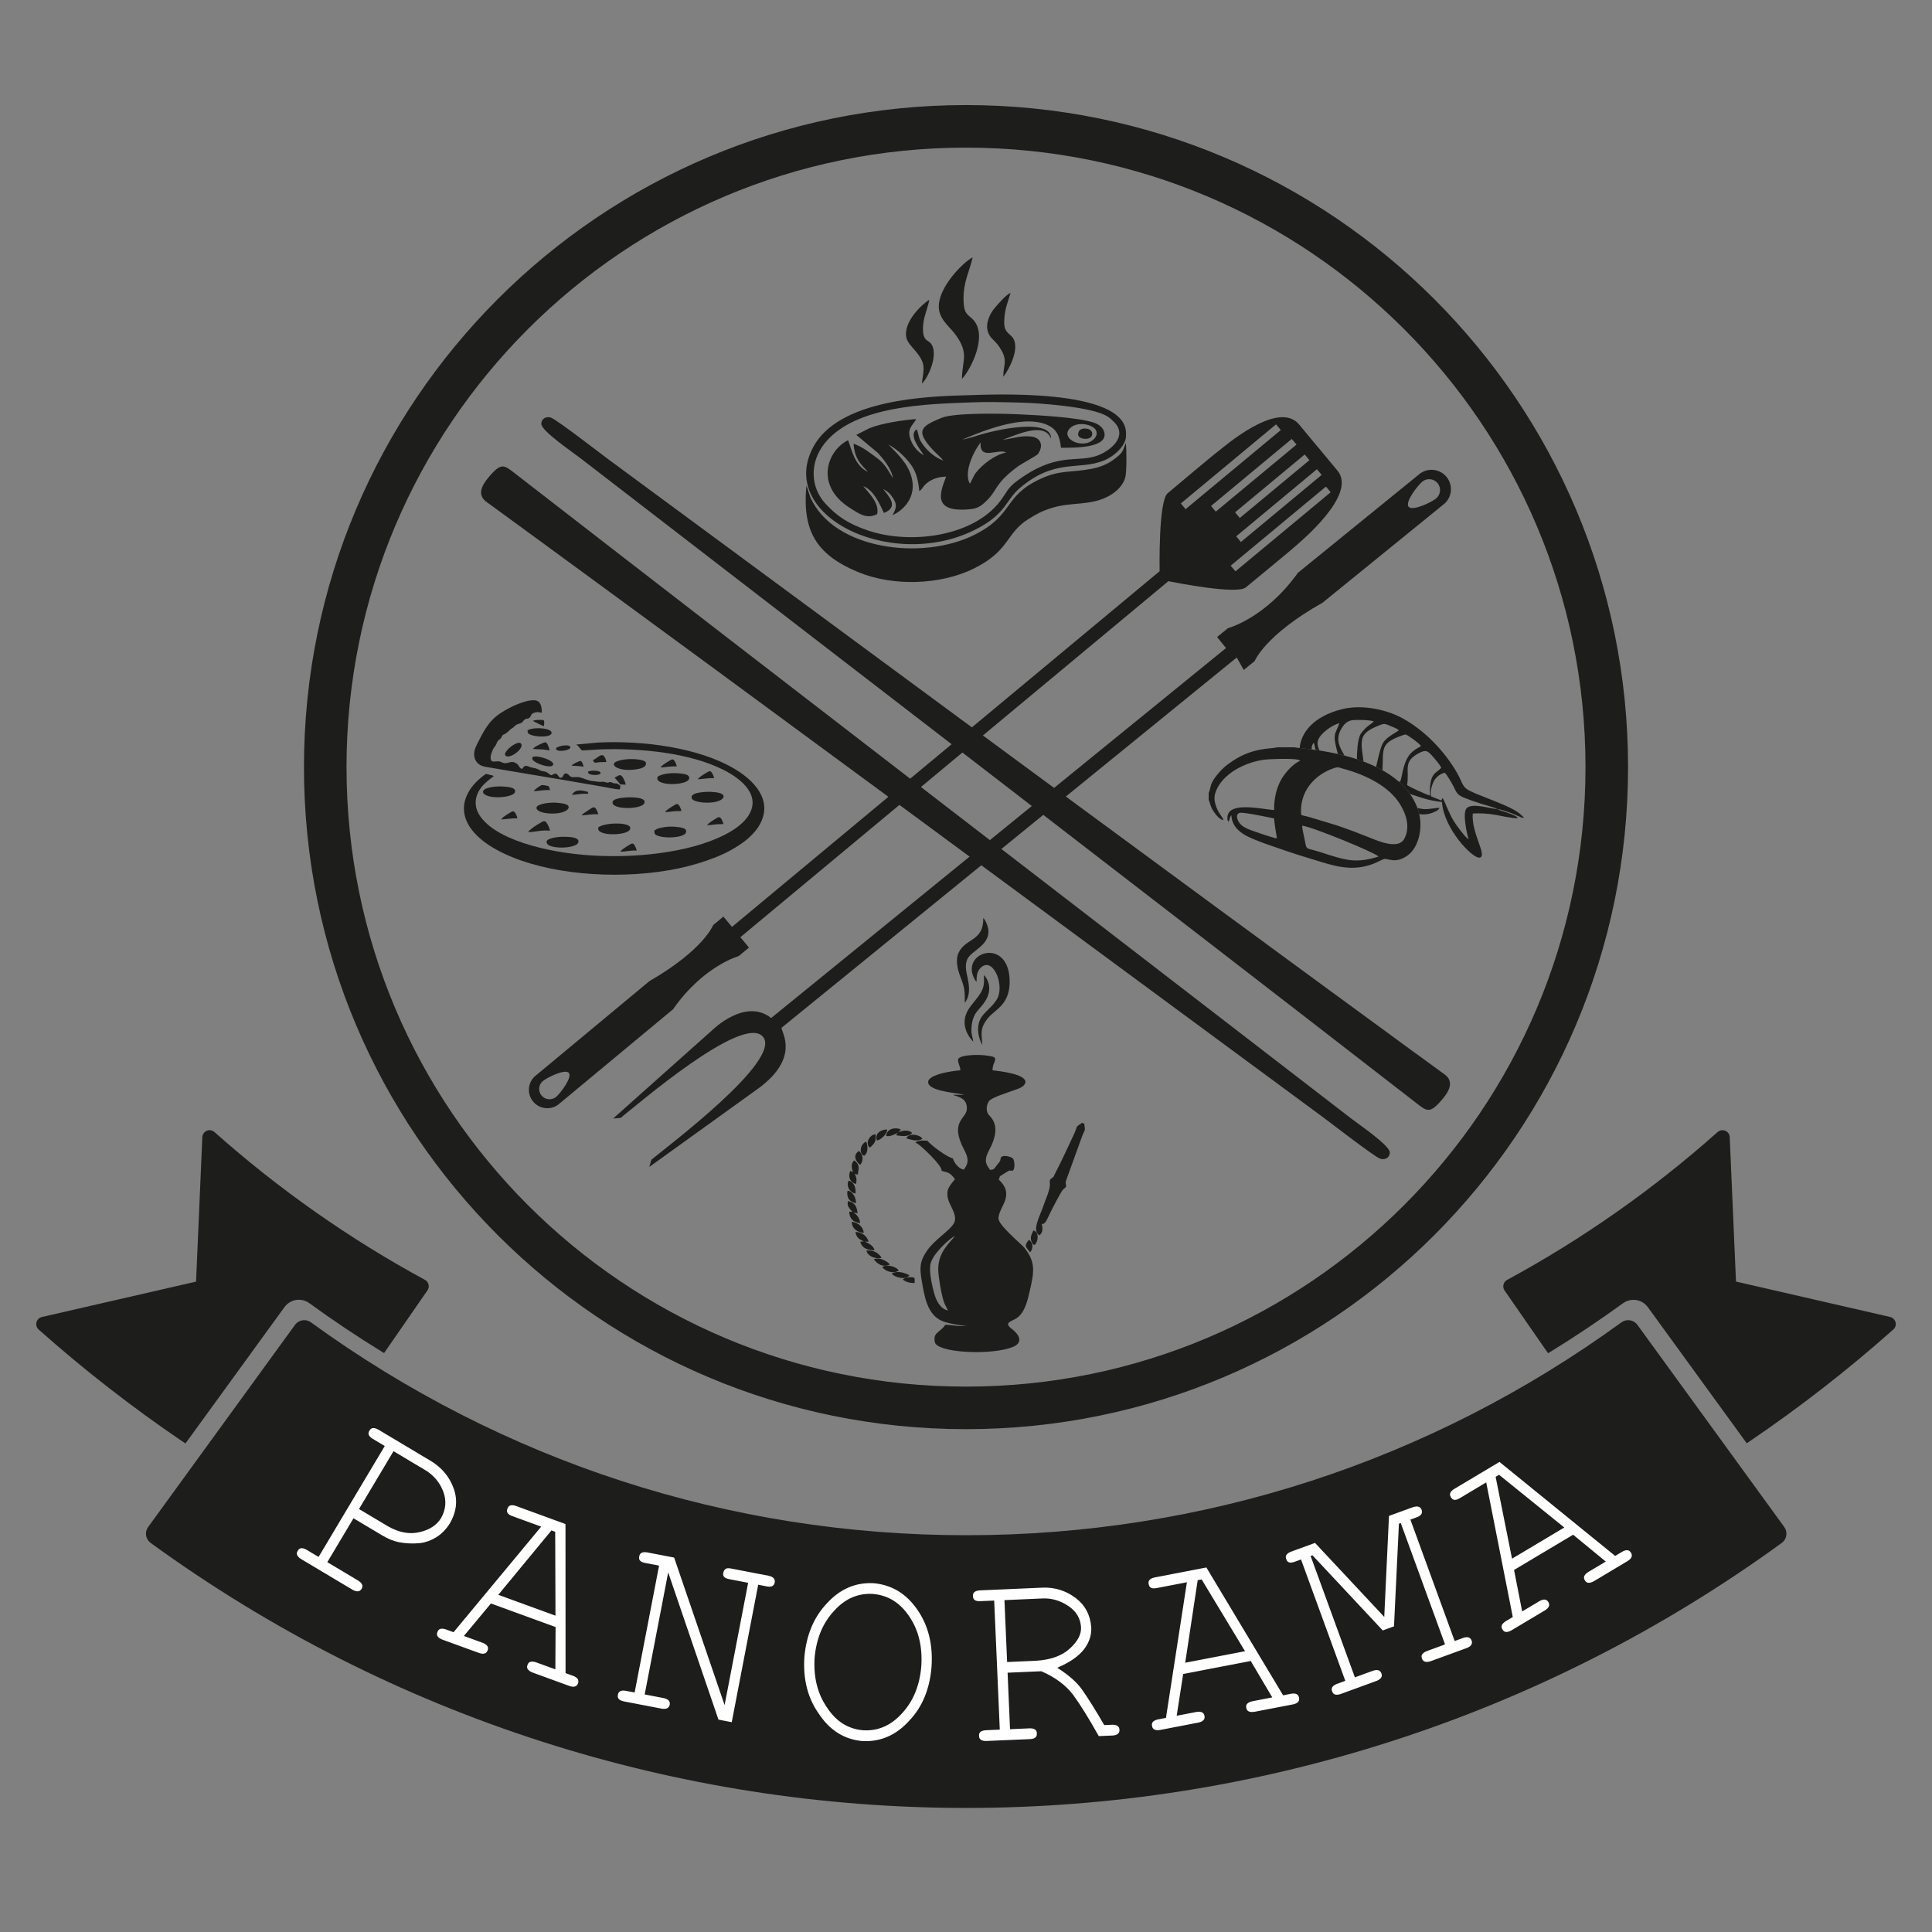 <svg width="154" height="154" viewBox="0 0 154 154" fill="none" xmlns="http://www.w3.org/2000/svg">
<rect x="0" y="0" width="154" height="154" fill="#808080" stroke="none"/>
<path d="M14.588 114.929C10.575 112.21 6.703 109.2 3.083 105.979C2.919 105.834 2.853 105.611 2.907 105.4C2.963 105.19 3.127 105.027 3.341 104.979L15.628 102.157L16.128 90.643C16.137 90.42 16.275 90.222 16.48 90.134C16.555 90.103 16.63 90.087 16.706 90.087C16.847 90.087 16.985 90.137 17.089 90.231C22.218 94.794 27.865 98.76 33.874 102.019C34.018 102.095 34.122 102.233 34.16 102.393C34.197 102.556 34.166 102.726 34.072 102.858L30.615 107.852L30.414 107.729C28.453 106.526 26.517 105.228 24.653 103.873C24.411 103.697 24.125 103.603 23.824 103.603C23.371 103.603 22.944 103.82 22.68 104.184L14.783 115.058L14.585 114.922L14.588 114.929ZM77.015 144.111C65.519 144.111 54.149 142.335 43.226 138.831C32.045 135.245 21.542 129.916 12.011 122.989C11.816 122.848 11.684 122.631 11.646 122.395C11.609 122.157 11.665 121.915 11.81 121.717L23.513 105.608C23.685 105.372 23.962 105.231 24.251 105.231C24.443 105.231 24.628 105.29 24.785 105.404C40.068 116.506 58.128 122.373 77.018 122.373C95.908 122.373 113.968 116.506 129.247 105.404C129.404 105.29 129.59 105.231 129.781 105.231C130.07 105.231 130.347 105.372 130.52 105.608L142.223 121.717C142.367 121.915 142.424 122.157 142.386 122.395C142.348 122.637 142.216 122.848 142.022 122.989C132.49 129.916 121.988 135.245 110.803 138.831C99.877 142.335 88.51 144.111 77.015 144.111ZM131.346 104.191C131.082 103.826 130.655 103.609 130.202 103.609C129.904 103.609 129.618 103.704 129.373 103.879C127.503 105.237 125.561 106.538 123.597 107.745L123.396 107.867L119.929 102.864C119.835 102.729 119.804 102.56 119.841 102.399C119.882 102.239 119.986 102.101 120.131 102.022C126.139 98.766 131.783 94.801 136.912 90.234C137.022 90.14 137.157 90.087 137.298 90.087C137.374 90.087 137.452 90.103 137.525 90.134C137.732 90.222 137.87 90.42 137.877 90.643L138.376 102.154L150.664 104.976C150.874 105.023 151.038 105.187 151.094 105.394C151.148 105.608 151.082 105.828 150.918 105.972C147.307 109.187 143.442 112.192 139.432 114.91L139.234 115.045L131.343 104.184L131.346 104.191Z" fill="#1D1D1B"/>
<path d="M120.524 124.243L119.217 117.719L119.491 117.556L124.691 121.757L120.524 124.243ZM127.997 124.473L126.615 125.296C126.269 125.513 126.178 125.736 126.329 125.965C126.458 126.207 126.7 126.232 127.055 126.034L129.754 124.422C130.065 124.221 130.147 124.004 130.006 123.769C129.864 123.533 129.635 123.502 129.314 123.684L128.745 124.023L119.525 116.531L115.905 118.69C115.584 118.898 115.499 119.115 115.653 119.344C115.789 119.599 116.021 119.624 116.345 119.429L118.466 118.162L120.584 128.894L120.025 129.227C119.698 129.435 119.61 129.655 119.761 129.881C119.89 130.123 120.125 130.151 120.465 129.963L123.158 128.357C123.475 128.153 123.56 127.933 123.419 127.7C123.277 127.464 123.045 127.436 122.718 127.621L121.332 128.448L120.685 125.142L125.395 122.333L127.997 124.473ZM111.508 121.456L111.656 121.402L115.185 131.078L113.74 131.606C113.369 131.751 113.24 131.952 113.347 132.206C113.441 132.464 113.67 132.533 114.032 132.417L116.926 131.361C117.269 131.223 117.394 131.022 117.3 130.767C117.206 130.509 116.983 130.437 116.631 130.557L115.952 130.805L112.423 121.129L112.913 120.95C113.281 120.815 113.416 120.617 113.315 120.346C113.221 120.089 112.989 120.02 112.621 120.139L110.716 120.834L110.339 128.885L104.821 122.986L102.901 123.687C102.546 123.832 102.42 124.03 102.527 124.281C102.612 124.554 102.835 124.623 103.193 124.491L103.705 124.306L107.235 133.982L106.559 134.227C106.201 134.369 106.078 134.567 106.185 134.818C106.267 135.079 106.49 135.151 106.851 135.035L109.733 133.982C110.082 133.841 110.207 133.643 110.113 133.385C110.019 133.127 109.793 133.058 109.434 133.177L107.998 133.702L104.469 124.026L104.617 123.973L110.22 129.963L111.116 129.636L111.508 121.459V121.456ZM94.473 132.536L95.469 125.956L95.783 125.896L99.24 131.619L94.476 132.536H94.473ZM101.421 135.299L99.84 135.604C99.441 135.692 99.278 135.868 99.344 136.135C99.381 136.405 99.601 136.512 100.004 136.446L103.09 135.852C103.451 135.767 103.602 135.594 103.548 135.324C103.498 135.054 103.291 134.947 102.926 135.006L102.276 135.132L96.16 124.944L92.021 125.742C91.651 125.827 91.497 126.003 91.563 126.27C91.603 126.556 91.811 126.657 92.185 126.588L94.608 126.122L92.939 136.933L92.301 137.055C91.924 137.137 91.767 137.316 91.83 137.58C91.867 137.85 92.081 137.957 92.461 137.898L95.541 137.304C95.909 137.219 96.063 137.043 96.009 136.773C95.959 136.502 95.749 136.399 95.378 136.458L93.794 136.763L94.309 133.435L99.695 132.398L101.411 135.296L101.421 135.299ZM80.067 127.546L83.172 127.411C83.876 127.395 84.536 127.596 85.155 128.011C85.787 128.429 86.126 128.998 86.17 129.711C86.195 130.274 85.903 130.83 85.299 131.386C84.674 131.974 83.769 132.307 82.584 132.379L80.278 132.48L80.064 127.546H80.067ZM83.005 133.215C84.096 133.687 84.935 134.309 85.526 135.076C86.104 135.864 86.789 136.967 87.584 138.385L88.7 138.338C89.067 138.309 89.246 138.155 89.234 137.882C89.221 137.609 89.03 137.473 88.662 137.48L88.021 137.508C87.295 136.263 86.71 135.33 86.267 134.702C85.834 134.089 85.171 133.501 84.272 132.939C85.265 132.514 85.975 132.024 86.403 131.471C86.817 130.931 87.012 130.349 86.984 129.718C86.912 128.731 86.494 127.942 85.727 127.364C84.96 126.795 84.096 126.522 83.144 126.55L78.091 126.77C77.707 126.801 77.528 126.952 77.556 127.225C77.556 127.515 77.745 127.647 78.128 127.628L79.247 127.581L79.693 137.869L78.574 137.916C78.191 137.945 78.012 138.096 78.04 138.369C78.04 138.642 78.229 138.778 78.612 138.774L82.113 138.624C82.33 138.614 82.478 138.561 82.566 138.463C82.628 138.388 82.653 138.287 82.647 138.168C82.647 137.894 82.459 137.759 82.072 137.766L80.51 137.835L80.315 133.331L83.005 133.215ZM73.439 132.794C73.317 134.318 72.814 135.566 71.931 136.537C71.045 137.53 70.001 137.995 68.795 137.92C67.601 137.819 66.642 137.213 65.916 136.1C65.168 135.013 64.841 133.705 64.929 132.178C65.061 130.638 65.574 129.384 66.472 128.417C67.349 127.436 68.386 126.98 69.58 127.053C70.784 127.153 71.752 127.757 72.484 128.853C73.219 129.941 73.537 131.254 73.439 132.794ZM74.253 132.854C74.373 131.066 73.989 129.542 73.106 128.288C72.233 127.024 71.079 126.33 69.643 126.198C68.217 126.122 66.985 126.644 65.945 127.769C64.873 128.882 64.263 130.337 64.115 132.122C64.005 133.894 64.401 135.406 65.303 136.65C66.168 137.942 67.311 138.649 68.735 138.781C70.174 138.856 71.419 138.322 72.465 137.169C73.518 136.069 74.115 134.626 74.253 132.857V132.854ZM60.436 126.32L61.117 126.452C61.488 126.525 61.699 126.421 61.752 126.138C61.803 125.868 61.645 125.692 61.281 125.607L58.28 125.029C58.085 124.991 57.94 124.997 57.852 125.048C57.749 125.117 57.683 125.217 57.658 125.349C57.582 125.629 57.739 125.802 58.123 125.874L59.634 126.166L57.758 135.915L53.736 124.155L51.58 123.74C51.2 123.681 50.992 123.788 50.955 124.058C50.885 124.337 51.042 124.51 51.42 124.583L52.535 124.796L50.587 134.909L49.88 134.774C49.503 134.711 49.292 134.818 49.254 135.088C49.188 135.355 49.342 135.531 49.713 135.616L52.739 136.197C53.12 136.257 53.33 136.15 53.384 135.883C53.437 135.613 53.274 135.437 52.9 135.355L51.388 135.063L53.261 125.337L57.268 137.071L58.327 137.275L60.436 126.317V126.32ZM39.72 127.122L43.956 121.99L44.255 122.1L44.277 128.784L39.72 127.122ZM44.261 133.061L42.749 132.511C42.363 132.382 42.13 132.448 42.048 132.712C41.942 132.964 42.077 133.168 42.454 133.319L45.408 134.397C45.76 134.51 45.98 134.438 46.074 134.18C46.168 133.922 46.046 133.724 45.703 133.589L45.081 133.363L45.075 121.481L41.115 120.035C40.754 119.919 40.531 119.988 40.449 120.252C40.339 120.516 40.462 120.714 40.82 120.843L43.139 121.688L36.153 130.104L35.543 129.881C35.176 129.758 34.949 129.828 34.868 130.092C34.761 130.343 34.89 130.544 35.248 130.689L38.196 131.763C38.554 131.88 38.777 131.807 38.871 131.55C38.966 131.292 38.84 131.094 38.491 130.956L36.976 130.403L39.132 127.813L44.286 129.692L44.267 133.061H44.261ZM31.367 115.673L33.941 117.21C34.591 117.616 35.053 118.172 35.327 118.879C35.606 119.614 35.547 120.328 35.151 121.019C34.805 121.572 34.245 121.943 33.472 122.119C32.665 122.323 31.813 122.169 30.918 121.657L28.617 120.284L31.367 115.673ZM25.39 124.102L24.438 123.533C24.098 123.341 23.863 123.37 23.734 123.612C23.583 123.841 23.671 124.061 23.994 124.268L28.117 126.729C28.448 126.911 28.68 126.88 28.822 126.647C28.963 126.412 28.875 126.192 28.554 125.99L26.091 124.52L28.177 121.022L30.437 122.37C30.914 122.656 31.358 122.838 31.769 122.923C32.307 123.033 32.885 123.058 33.504 123.002C33.938 122.942 34.365 122.788 34.783 122.531C35.204 122.267 35.562 121.902 35.851 121.437C36.398 120.504 36.499 119.57 36.159 118.634C35.823 117.704 35.204 116.968 34.305 116.431L30.154 113.954C29.814 113.769 29.579 113.794 29.45 114.036C29.29 114.275 29.381 114.492 29.717 114.693L30.669 115.262L25.393 124.105L25.39 124.102Z" fill="white"/>
<path d="M106.069 39.237L105.692 38.785L98.099 45.089L98.479 45.541L106.069 39.237ZM105.349 37.855L104.972 37.402L98.536 42.751L98.913 43.203L105.349 37.855ZM103.998 36.227L98.448 40.837L98.822 41.289L104.375 36.679L103.998 36.227ZM43.274 86.168C42.925 86.457 42.875 86.976 43.167 87.325C43.456 87.674 43.975 87.724 44.327 87.435C44.679 87.142 45.631 85.873 45.342 85.524C45.053 85.175 43.629 85.879 43.277 86.168H43.274ZM103.344 35.438L102.967 34.986L96.531 40.331L96.908 40.783L103.347 35.438H103.344ZM102.09 34.278L101.713 33.826L94.124 40.13L94.501 40.586L102.09 34.282V34.278ZM99.299 46.824C98.589 47.405 93.737 46.45 93.131 46.327L59.015 74.704L59.7 75.531L58.883 76.21C58.883 76.21 56.067 76.983 53.651 80.446C52.991 80.996 44.581 87.978 44.581 87.978C44.581 87.978 44.569 87.991 44.559 88C43.937 88.516 43.013 88.428 42.498 87.809C41.979 87.186 42.064 86.263 42.686 85.744C42.693 85.738 42.702 85.735 42.712 85.728C42.712 85.728 50.995 78.849 51.762 78.208C56.096 75.707 56.844 73.743 56.844 73.743L57.661 73.061L58.346 73.884L92.433 45.532C92.433 45.532 92.323 39.948 93.074 39.316C93.828 38.684 96.748 36.224 97.097 35.975C97.442 35.727 101.867 31.805 103.551 33.835C104.032 34.413 104.9 35.457 105.066 35.661C105.085 35.683 105.101 35.696 105.101 35.696C105.267 35.897 106.116 36.921 106.615 37.522C108.209 39.438 103.636 43.181 103.328 43.477C103.014 43.772 100.063 46.192 99.306 46.82L99.299 46.824Z" fill="#1D1D1B"/>
<path d="M114.464 39.737C114.838 39.435 114.895 38.889 114.593 38.518C114.292 38.147 113.745 38.087 113.374 38.389C113 38.694 111.979 40.023 112.28 40.394C112.582 40.768 114.094 40.042 114.468 39.737M61.468 81.147L97.727 51.657L97.014 50.777L97.884 50.07C97.884 50.07 100.864 49.287 103.456 45.658C104.16 45.086 113.11 37.814 113.11 37.814C113.11 37.814 113.126 37.798 113.132 37.792C113.795 37.254 114.769 37.358 115.307 38.018C115.847 38.681 115.747 39.655 115.084 40.193C115.074 40.199 115.065 40.202 115.058 40.212C115.058 40.212 106.24 47.377 105.423 48.04C100.823 50.629 100.012 52.691 100.012 52.691L99.141 53.401L98.579 52.411L62.289 81.932C62.355 82.378 63.69 84.314 60.551 86.684L51.755 93.016L51.921 92.444C53.109 91.435 62.383 84.518 60.818 82.642C59.24 80.754 50.693 88.154 49.464 89.11L48.873 89.157L56.811 82.08C56.811 82.08 59.407 79.519 61.465 81.143L61.468 81.147Z" fill="#1D1D1B"/>
<path fill-rule="evenodd" clip-rule="evenodd" d="M112.867 83.981C91.416 68.296 69.918 52.407 48.511 36.626C47.804 36.104 44.419 33.48 43.926 33.294C43.599 33.172 43.162 33.32 43.147 33.782C43.131 34.335 45.573 35.988 46.255 36.516C68.394 53.595 90.65 70.678 112.789 87.843C113.719 88.566 113.923 88.801 114.838 87.777C115.469 87.067 115.972 86.246 115.158 85.649C114.398 85.093 113.625 84.531 112.87 83.978" fill="#1D1D1B"/>
<path fill-rule="evenodd" clip-rule="evenodd" d="M41.065 41.673C62.516 57.355 84.014 73.246 105.418 89.025C106.128 89.547 109.509 92.171 110.003 92.356C110.333 92.479 110.766 92.331 110.782 91.869C110.798 91.316 108.356 89.663 107.674 89.135C85.535 72.055 63.279 54.972 41.14 37.808C40.21 37.085 40.005 36.849 39.091 37.874C38.459 38.584 37.957 39.404 38.77 40.001C39.531 40.558 40.304 41.12 41.061 41.673" fill="#1D1D1B"/>
  <path
    fill-rule="evenodd"
    clip-rule="evenodd"
    d="M77.001 10.518C104.963 10.518 127.63 33.185 127.63 61.147C127.63 89.11 104.963 111.777 77.001 111.777C49.038 111.777 26.371 89.11 26.371 61.147C26.371 33.185 49.038 10.518 77.001 10.518ZM77.001 9.625C105.457 9.625 128.523 32.691 128.523 61.147C128.523 89.603 105.457 112.669 77.001 112.669C48.545 112.669 25.479 89.603 25.479 61.147C25.479 32.691 48.548 9.625 77.001 9.625Z"
    fill="#1D1D1B"
    stroke="#1D1D1B"
    stroke-width="2.5"
  />
  <path fill-rule="evenodd" clip-rule="evenodd" d="M113.132 64.899C113.516 64.943 113.905 64.918 114.307 64.733C114.518 64.635 114.675 64.573 114.744 64.387C114.009 64.437 113.701 64.601 112.984 64.403C112.991 64.422 113 64.444 113.006 64.463C113.057 64.604 113.098 64.749 113.132 64.896M104.553 59.73C104.544 59.526 104.591 59.337 104.726 59.199C104.773 59.328 104.789 59.497 104.864 59.774C104.965 59.786 105.068 59.802 105.172 59.818C105.037 59.541 104.968 59.255 105.068 58.985C105.292 58.385 106.307 57.728 106.762 57.653C106.432 58.577 106.175 58.423 106.643 60.097C106.816 60.138 106.992 60.179 107.171 60.226C106.812 59.601 106.432 58.988 106.875 58.165C107.095 57.756 107.375 57.439 107.865 57.398C108.214 57.37 109.239 57.382 109.503 57.505C109.396 57.643 109.053 57.838 108.88 58.014C108.742 58.155 108.478 58.416 108.396 58.627C108.205 59.114 108.164 59.922 108.158 60.516C108.337 60.575 108.513 60.635 108.692 60.704C108.673 60.616 108.66 60.484 108.629 60.27C108.399 58.74 108.509 58.366 110.081 57.763C110.411 57.637 110.565 57.763 110.86 57.882C111.049 57.958 111.357 58.064 111.501 58.212C111.165 58.476 110.417 58.778 110.162 59.375C109.971 59.821 109.785 60.723 109.688 61.128C109.861 61.213 110.03 61.301 110.197 61.395C110.276 59.689 110.008 59.265 111.677 58.655C112.039 58.523 112.032 58.501 112.296 58.683C112.554 58.862 113.151 59.255 113.264 59.469C113.116 59.588 112.915 59.639 112.589 59.918C111.841 60.556 111.797 61.81 111.636 62.225C111.611 62.285 111.608 62.288 111.589 62.319C111.555 62.31 111.507 62.291 111.454 62.269C111.806 62.574 112.123 62.91 112.391 63.29C112.45 63.309 112.513 63.331 112.576 63.35C113.585 63.671 113.886 63.8 114.939 63.928C115.09 66.09 117.393 68.451 117.937 68.362C118.603 68.256 117.268 66.43 117.393 64.846C117.997 64.802 118.666 64.852 119.251 64.959C119.71 65.044 120.514 65.233 120.985 65.22C120.954 65.163 120.951 65.135 120.828 65.066C120.325 64.789 119.732 64.667 119.461 64.55L119.361 64.494C119.593 64.503 120.181 64.714 120.429 64.802C120.696 64.893 121.227 65.173 121.441 65.207V65.132C121.309 65.025 121.221 64.915 121.061 64.799C120.923 64.695 120.769 64.598 120.602 64.51C119.804 64.076 118.396 63.58 117.516 63.206C116.479 62.766 116.693 62.583 116.165 61.65C115.184 59.918 113.591 58.234 111.778 57.244C110.521 56.559 108.566 56.129 106.96 56.531C104.672 57.106 103.686 58.435 103.598 59.626C103.836 59.651 104.16 59.686 104.55 59.736L104.553 59.73ZM112.158 62.571C112.369 61.367 111.8 60.748 113.047 60.06C113.654 59.727 113.798 59.846 114.154 60.242C114.364 60.478 114.725 60.883 114.883 61.194C114.493 61.675 113.915 61.524 113.981 63.413C113.786 63.385 112.249 62.681 112.158 62.574V62.571ZM119.364 64.488C118.877 64.497 117.305 63.935 116.888 64.447C116.57 64.833 116.925 66.486 117.067 66.907C116.815 66.775 116.096 65.801 115.885 65.456C115.442 64.714 115.165 63.884 115.005 63.63C114.895 63.683 115.005 63.598 114.889 63.806L114.066 63.476C113.974 63.083 114.157 62.511 114.311 62.231C114.465 61.952 114.813 61.663 115.162 61.596C115.341 61.751 115.712 62.404 115.85 62.668C116.114 63.184 116.121 63.341 116.702 63.583C117.111 63.752 117.547 63.903 118.003 64.048C118.148 64.095 119.248 64.4 119.364 64.491V64.488Z" fill="#1D1D1B"/>
<path fill-rule="evenodd" clip-rule="evenodd" d="M96.344 63.222V63.759C96.467 64.017 96.47 64.306 96.772 64.73C96.929 64.953 97.218 65.334 97.535 65.374C97.384 65.041 97.158 64.846 96.982 64.397C96.806 63.948 96.731 63.564 96.916 63.08C97.466 61.654 99.226 60.783 100.69 60.566C101.196 60.491 102.984 60.441 103.493 60.56L103.66 60.635C103.091 60.846 102.447 61.584 102.139 62.115C101.753 62.782 101.551 63.624 101.558 64.573C100.464 64.472 98.195 63.948 97.875 64.941C97.824 65.095 97.802 65.371 97.925 65.5C98.038 65.308 98.016 65.132 98.148 64.978C98.23 66.358 99.619 66.77 100.772 67.222L102.579 67.847C103.208 68.061 103.811 68.253 104.461 68.445C105.718 68.812 107.029 69.353 108.534 69.108C108.864 69.054 109.2 68.951 109.471 68.853C109.65 68.787 110.247 68.482 110.322 68.47C110.637 68.41 111.265 68.894 112.239 68.159C113.103 67.505 113.506 65.868 113.006 64.469C111.369 59.872 103.478 59.696 103.173 59.567H101.793C101.353 59.715 99.927 59.551 98.296 60.629C97.743 60.994 97.435 61.248 97.064 61.704C96.363 62.562 96.58 62.662 96.338 63.225M103.713 64.944C103.559 63.124 104.763 61.748 106.338 61.226C106.699 61.107 106.705 61.182 107.06 61.276C109.009 61.795 110.737 62.741 111.573 64.064C112.038 64.799 112.472 65.924 111.916 66.892C111.441 67.712 109.907 67.062 109.2 66.776C108.374 66.443 107.409 66.075 106.551 65.789L104.458 65.154C104.348 65.126 104.213 65.085 104.094 65.057C103.955 65.025 103.83 65.019 103.713 64.941V64.944ZM101.781 66.801L101.683 66.814C101.177 66.682 100.568 66.477 100.068 66.301C99.493 66.097 98.99 65.934 98.733 65.503C98.6 65.283 98.484 64.862 98.836 64.79C99.147 64.727 101.196 65.164 101.555 65.236C101.605 65.808 101.696 66.254 101.781 66.801ZM103.795 65.811C104.631 65.915 109.562 67.939 109.889 68.275C108.283 68.772 107.507 68.633 106.02 68.171C105.722 68.08 105.436 67.986 105.14 67.891C103.968 67.527 104.182 67.822 103.962 66.763C103.908 66.502 103.792 66.059 103.795 65.808V65.811Z" fill="#1D1D1B"/>
<path fill-rule="evenodd" clip-rule="evenodd" d="M78.935 93.27C78.728 92.959 78.464 92.708 78.639 92.145C78.746 91.8 78.957 91.504 79.102 91.14C79.46 90.238 79.454 89.506 78.853 88.909C78.589 88.645 78.586 88.145 78.822 87.784C79.013 87.488 80.365 87.073 80.865 86.891C81.26 86.746 81.622 86.649 81.741 86.281C81.791 85.59 79.607 85.376 79.12 85.314C79.089 84.751 79.513 84.471 79.227 84.261C78.508 84.003 76.609 84.025 76.389 84.399C76.286 84.625 76.553 84.999 76.553 85.314C75.906 85.361 73.668 85.675 74.02 86.407C74.322 87.036 76.499 87.136 76.858 87.265H75.981C76.025 87.293 75.981 87.281 76.091 87.322C76.358 87.425 77.115 87.535 77.068 88.406C77.024 89.204 75.663 89.374 76.845 91.633C77.172 92.255 77.269 92.654 76.833 93.223C76.443 93.195 76.047 92.686 75.953 92.331C75.56 92.287 74.158 91.262 73.941 90.936C73.649 90.904 73.212 90.863 72.961 91.074L73.14 91.168C73.426 91.341 75.104 92.89 75.057 93.321C75.491 93.481 75.686 93.38 76.119 93.993C75.764 94.468 75.299 94.801 75.623 95.737C75.792 96.231 76.364 96.954 76.025 97.529C75.686 98.104 74.501 98.817 73.907 99.672C73.335 100.498 73.281 100.985 73.473 102.095C73.69 103.349 73.913 104.801 75.101 105.3C75.481 105.46 76.672 105.709 77.1 105.655C76.383 105.772 75.965 105.599 75.343 105.602C75.148 105.957 74.674 106.161 74.538 106.46C74.457 106.636 74.479 106.978 74.573 107.107C75.117 107.865 79.155 108.019 80.745 107.362C81.584 107.016 81.254 106.384 80.663 105.938C79.95 105.401 80.644 105.341 81.05 105.061C81.713 104.603 81.92 103.606 82.096 102.843C82.467 101.246 82.521 100.555 81.634 99.433C81.176 98.959 79.592 97.645 79.589 97.12C79.589 96.621 80.041 96.042 80.167 95.511C80.314 94.879 80.041 94.43 79.611 94.028C79.761 93.736 79.548 93.852 79.928 93.619C80.007 93.572 80.396 93.318 80.462 93.305C80.597 93.277 80.795 93.469 80.852 93.016C80.88 92.796 80.852 92.491 80.733 92.334C80.61 92.212 79.824 91.966 79.761 92.343C79.721 92.601 79.699 92.576 79.441 92.897C79.111 93.38 79.161 93.145 78.938 93.267M74.133 101.143C74.133 100.75 74.218 100.527 74.385 100.244C74.705 99.697 75.576 98.814 76.1 98.522C75.94 98.874 74.737 99.694 74.787 101.237C74.806 101.831 75.038 103.204 75.242 103.785C75.33 104.037 75.481 104.266 75.56 104.467C75.4 104.423 75.249 104.345 75.142 104.263C74.821 104.012 74.608 103.584 74.485 103.17C74.322 102.61 74.133 101.755 74.133 101.143Z" fill="#1D1D1B"/>
<path fill-rule="evenodd" clip-rule="evenodd" d="M82.862 98.468C83.132 98.226 83.132 97.94 83.038 97.554C83.299 97.639 83.45 97.208 83.692 96.721C83.793 96.488 84.622 94.895 84.742 94.81C85.2 94.484 84.836 94.493 84.98 94.097C85.012 94.012 85.037 93.943 85.068 93.852L86.25 90.584C86.476 89.983 86.526 90.228 86.423 89.562C86.146 89.471 86.266 89.506 86.118 89.597C85.691 89.864 85.904 89.782 85.603 90.417C85.15 91.388 84.609 92.567 84.116 93.512C84.066 93.607 84.019 93.726 83.975 93.798C83.843 93.959 83.645 93.915 83.679 94.276C83.761 94.766 83.312 95.659 83.132 96.221C82.944 96.812 82.187 98.141 82.859 98.465" fill="#1D1D1B"/>
<path fill-rule="evenodd" clip-rule="evenodd" d="M77.849 78.252C77.831 77.781 77.887 77.416 78.17 77.143C79.103 76.244 79.996 78.302 79.565 79.437C79.323 80.072 78.616 80.531 78.267 81.027C77.805 81.674 77.918 82.627 78.302 83.296C78.255 82.388 78.06 81.986 78.783 81.115C79.336 80.449 80.587 80.059 80.473 78.004C80.294 74.739 76.646 75.883 77.623 77.925C77.639 77.96 77.689 78.061 77.702 78.082C77.705 78.089 77.758 78.167 77.761 78.171C77.808 78.224 77.802 78.211 77.846 78.252" fill="#1D1D1B"/>
<path fill-rule="evenodd" clip-rule="evenodd" d="M76.905 79.931C77.32 79.387 77.291 78.737 77.138 77.992C77.031 77.483 76.88 76.945 77.106 76.455C77.424 75.76 79.017 75.327 78.762 73.988C78.709 73.718 78.526 73.306 78.376 73.168C78.416 75.056 76.958 74.758 76.408 75.949C76.129 76.555 76.352 77.347 76.566 77.894C76.883 78.705 76.914 78.978 76.905 79.931Z" fill="#1D1D1B"/>
<path fill-rule="evenodd" clip-rule="evenodd" d="M77.574 83.029C77.574 82.862 77.458 82.561 77.439 82.303C77.404 81.8 77.496 81.219 77.753 80.798C77.995 80.402 78.642 79.915 78.819 79.12C78.944 78.551 78.712 77.998 78.426 77.721C78.457 78.39 78.445 78.705 78.121 79.223C77.904 79.569 77.549 79.943 77.282 80.326C76.251 81.803 77.561 82.997 77.574 83.029Z" fill="#1D1D1B"/>
<path fill-rule="evenodd" clip-rule="evenodd" d="M68.559 97.497C68.524 97.057 68.292 96.824 68.043 96.648L68.355 96.718C68.308 96.177 68.144 95.866 67.613 95.734C67.446 96.061 67.726 96.356 67.956 96.605C67.883 96.601 67.751 96.564 67.685 96.598C67.732 97.18 68.025 97.418 68.562 97.497" fill="#1D1D1B"/>
<path fill-rule="evenodd" clip-rule="evenodd" d="M68.187 98.207C68.284 98.701 68.492 98.764 68.856 98.958L68.57 98.971C68.705 99.521 69.202 99.662 69.711 99.653C69.607 99.276 69.246 99.109 68.931 98.971L69.236 98.977C69.136 98.559 68.696 98.179 68.184 98.204" fill="#1D1D1B"/>
<path fill-rule="evenodd" clip-rule="evenodd" d="M68.085 92.494C67.825 92.727 67.865 93.11 68.007 93.43C67.894 93.377 67.862 93.352 67.771 93.343C67.561 93.855 67.812 94.301 68.23 94.367C68.321 94.009 68.255 93.842 68.133 93.556C68.218 93.603 68.274 93.619 68.375 93.628C68.46 93.1 68.544 92.811 68.085 92.494Z" fill="#1D1D1B"/>
<path fill-rule="evenodd" clip-rule="evenodd" d="M70.639 90.546C70.887 90.631 71.314 90.433 71.544 90.294C71.493 90.373 71.478 90.382 71.446 90.499C71.877 90.565 72.461 90.634 72.703 90.304C72.414 90.021 71.918 90.115 71.6 90.257C71.673 90.188 71.757 90.115 71.811 90.034C71.396 89.823 70.667 89.958 70.639 90.546Z" fill="#1D1D1B"/>
<path fill-rule="evenodd" clip-rule="evenodd" d="M82.37 98.075C82.263 98.365 82.046 98.622 82.251 99.028C82.332 99.188 82.329 99.175 82.439 99.232C82.562 99.16 82.505 99.232 82.603 99.053C82.769 98.745 82.785 98.176 82.373 98.079" fill="#1D1D1B"/>
<path fill-rule="evenodd" clip-rule="evenodd" d="M71.082 101.517C71.296 101.828 72.245 102.063 72.487 101.652C72.119 101.447 71.497 101.259 71.082 101.517Z" fill="#1D1D1B"/>
<path fill-rule="evenodd" clip-rule="evenodd" d="M70.322 101.001C70.545 101.309 71.171 101.573 71.636 101.284C71.479 100.954 70.636 100.743 70.322 101.001Z" fill="#1D1D1B"/>
<path fill-rule="evenodd" clip-rule="evenodd" d="M67.916 97.378C67.841 97.739 68.187 98.236 68.859 98.267C68.771 97.733 68.397 97.484 67.916 97.378Z" fill="#1D1D1B"/>
<path fill-rule="evenodd" clip-rule="evenodd" d="M69.319 91.476C69.426 91.432 69.605 91.228 69.69 91.099C69.819 90.901 69.831 90.672 69.781 90.411C69.36 90.43 68.917 91.087 69.322 91.476" fill="#1D1D1B"/>
<path fill-rule="evenodd" clip-rule="evenodd" d="M68.212 95.916C68.293 95.511 67.916 94.892 67.564 94.92C67.561 94.92 67.511 95.049 67.545 95.256C67.611 95.687 67.863 95.794 68.215 95.916" fill="#1D1D1B"/>
<path fill-rule="evenodd" clip-rule="evenodd" d="M68.891 92.13C69.218 91.854 69.177 91.379 69.055 91.005C68.589 91.131 68.416 91.973 68.891 92.13Z" fill="#1D1D1B"/>
<path fill-rule="evenodd" clip-rule="evenodd" d="M68.195 95.137C68.239 94.578 68.01 94.182 67.636 94.11C67.422 94.657 67.824 95.093 68.195 95.137Z" fill="#1D1D1B"/>
<path fill-rule="evenodd" clip-rule="evenodd" d="M69.831 99.826C69.57 99.678 69.382 99.675 69.064 99.675C69.127 100.074 69.665 100.366 70.255 100.278C70.243 100.127 69.966 99.904 69.831 99.826Z" fill="#1D1D1B"/>
<path fill-rule="evenodd" clip-rule="evenodd" d="M69.653 100.385C69.974 100.787 70.376 101.036 70.914 100.803C70.873 100.693 70.826 100.674 70.684 100.577C70.398 100.379 69.965 100.222 69.65 100.385" fill="#1D1D1B"/>
<path fill-rule="evenodd" clip-rule="evenodd" d="M68.561 92.852C68.791 92.601 68.876 92.092 68.467 91.743C67.948 92.082 68.206 92.579 68.561 92.852Z" fill="#1D1D1B"/>
<path fill-rule="evenodd" clip-rule="evenodd" d="M70.704 90.027C70.189 90.043 69.699 90.364 69.9 90.904C70.179 90.895 70.776 90.345 70.704 90.027Z" fill="#1D1D1B"/>
<path fill-rule="evenodd" clip-rule="evenodd" d="M72.242 90.737C72.622 90.844 73.106 91.036 73.524 90.775C73.383 90.464 72.45 90.25 72.242 90.737Z" fill="#1D1D1B"/>
<path fill-rule="evenodd" clip-rule="evenodd" d="M82.013 98.83C81.909 98.934 81.711 99.182 81.786 99.393C81.799 99.424 82.082 99.804 82.107 99.826C82.386 99.531 82.352 99.009 82.013 98.83Z" fill="#1D1D1B"/>
<path fill-rule="evenodd" clip-rule="evenodd" d="M72.168 102.13C72.42 102.24 72.624 102.277 72.904 102.268C72.901 101.878 72.985 101.806 72.583 101.806C72.338 101.806 72.09 101.853 71.961 101.998L72.168 102.13Z" fill="#1D1D1B"/>
<path fill-rule="evenodd" clip-rule="evenodd" d="M75.206 36.721C74.474 36.453 73.757 35.834 73.355 35.112C73.217 34.863 73.189 34.445 73.069 34.222C72.346 34.684 73.449 35.948 73.632 36.284C73.204 36.054 72.796 35.618 72.591 35.065C72.252 34.138 72.749 33.949 73.031 33.402C71.998 33.481 70.266 33.732 69.285 34.141L68.255 34.665L69.989 36.114C70.344 36.516 71.048 37.321 71.18 38.116C70.775 37.478 70.543 36.969 69.914 36.516C69.336 36.098 68.827 35.652 68.035 35.366C68.098 36.262 68.384 36.799 68.971 37.377L69.185 37.616C68.088 37.114 67.865 35.721 67.598 35.09C65.917 35.919 64.911 38.722 67.79 40.517C68.472 40.941 69.078 41.406 69.92 40.982C70.093 40.127 69.37 39.423 68.808 38.748C69.65 39.074 70.096 40.137 70.461 40.888C71.743 40.379 70.753 39.48 70.395 38.974C70.797 39.194 70.976 39.37 71.224 39.769C71.561 40.306 71.378 40.602 71.146 41.064C72.067 40.646 73.063 39.59 72.667 38.069C72.365 36.903 71.498 36.146 70.806 35.426C71.488 35.803 71.982 36.265 72.45 36.828C72.975 37.459 73.176 38.106 73.28 39.153C73.531 38.961 73.506 38.895 73.679 38.7C74.09 38.245 74.741 37.996 75.417 37.993C75.027 39.049 74.197 40.797 77.051 40.611C77.83 40.561 78.11 40.467 78.757 39.794C79.511 39.012 79.317 38.528 81.164 37.157C81.365 37.007 82.641 36.318 82.726 36.199C83.194 35.558 83.012 34.873 82.154 34.791C81.259 34.706 80.718 34.977 79.932 35.049C80.938 34.719 83.229 33.556 83.779 34.961C83.817 33.735 81.397 33.996 80.366 34.15C79.757 34.241 79.062 34.398 78.484 34.549C77.937 34.691 77.145 34.992 76.68 35.03C76.988 34.998 81.186 32.855 83.465 33.864C84.184 34.181 84.461 34.672 84.571 35.69C85.463 35.69 88.355 35.759 88.021 34.449C87.921 34.056 87.544 33.798 87.154 33.675C85.828 33.258 82.761 33.097 81.281 33.028C79.97 32.965 76.086 32.874 75.04 33.311C73.475 33.965 72.887 34.288 74.373 35.875C74.621 36.142 74.989 36.447 75.2 36.721M85.941 33.823C86.491 33.729 87.198 33.955 87.365 34.31C87.603 34.822 86.987 35.234 86.645 35.313C85.655 35.539 84.621 34.766 85.297 34.122C85.448 33.977 85.655 33.873 85.938 33.823H85.941ZM64.276 38.716C63.956 42.239 64.983 44.178 68.396 45.598C71.202 46.767 74.986 46.623 77.616 45.322C80.526 43.883 80.134 42.531 81.972 41.378C82.626 40.969 83.018 40.743 83.848 40.485C85.451 39.986 86.956 40.341 88.414 39.521C88.961 39.213 89.517 38.722 89.7 38.041C89.813 37.616 89.806 35.778 89.737 35.316C89.47 35.982 89.53 36.083 88.732 36.661C88.251 37.01 87.682 37.242 87.003 37.371C85.319 37.692 84.527 37.434 82.921 38.179C79.942 39.558 80.856 41.026 77.682 42.626C73.556 44.703 66.457 43.845 64.594 39.64L64.374 38.968C64.286 38.704 64.43 39.109 64.326 38.842L64.273 38.722L64.276 38.716ZM85.944 34.672C85.985 35.017 86.852 35.118 87.025 34.747C87.154 34.467 86.956 34.191 86.573 34.163C86.13 34.128 85.922 34.329 85.941 34.672H85.944ZM64.829 35.627C61.772 41.299 71.68 45.837 78.336 41.89C80.222 40.775 80.231 39.8 81.29 38.902C84.128 36.494 85.982 37.538 88.031 36.692C88.716 36.41 89.558 35.709 89.728 34.977C89.759 34.838 89.75 34.687 89.756 34.549C89.769 30.86 78.622 31.469 77.214 31.501C73.877 31.579 66.869 31.837 64.826 35.627H64.829ZM77.299 32.076C78.694 32.019 79.973 32.057 81.362 32.092C82.865 32.129 87.126 32.428 88.288 33.207C88.493 33.324 88.662 33.499 88.813 33.65C89.951 34.807 88.458 35.992 87.365 36.353C85.762 36.881 84.15 36.014 81.013 38.38C80.306 38.914 80.3 39.181 79.725 39.942C77.55 42.801 72.516 43.414 69.194 42.289C67.567 41.739 66.683 41.108 65.8 40.149C64.612 38.864 64.49 36.887 65.747 35.322C68.179 32.293 74.04 32.208 77.302 32.079L77.299 32.076ZM77.299 38.556C76.777 37.557 77.701 35.847 78.166 35.266C78.056 36.768 79.552 35.718 80.209 36.07C79.342 36.227 78.298 37.01 77.758 37.723C77.604 37.927 77.447 38.367 77.299 38.556Z" fill="#1D1D1B"/>
<path fill-rule="evenodd" clip-rule="evenodd" d="M76.679 30.206C77.377 29.461 78.825 26.664 77.499 25.41C77.135 25.064 76.805 25.011 76.802 23.861C76.798 22.422 77.254 21.708 77.531 20.517C76.802 20.857 74.35 23.27 74.916 24.973C75.07 25.435 75.387 25.781 75.632 26.054C75.984 26.45 76.157 26.617 76.45 27.107C77.169 28.314 76.679 28.87 76.679 30.206Z" fill="#1D1D1B"/>
<path fill-rule="evenodd" clip-rule="evenodd" d="M73.482 30.57C73.938 30.218 74.934 28.119 74.136 27.308C73.947 27.116 73.413 27.129 73.614 25.665C73.692 25.099 74.048 24.247 74.066 23.892C73.498 24.266 71.974 25.646 72.25 26.919C72.357 27.412 72.856 27.754 73.29 28.399C73.818 29.188 73.576 29.659 73.482 30.573" fill="#1D1D1B"/>
<path fill-rule="evenodd" clip-rule="evenodd" d="M79.969 30.035C80.419 29.492 81.412 27.625 80.645 26.821C80.296 26.453 79.941 26.409 80.073 25.202C80.152 24.476 80.365 23.992 80.554 23.339C80.168 23.524 79.611 24.165 79.269 24.574C78.917 24.992 78.505 25.79 78.766 26.5C78.983 27.094 79.35 27.066 79.841 27.952C80.315 28.81 79.969 29.146 79.969 30.039" fill="#1D1D1B"/>
<path fill-rule="evenodd" clip-rule="evenodd" d="M39.361 61.854C39.172 62.058 38.135 62.614 37.944 63.667C37.755 64.707 38.547 65.455 39.015 65.836C40.134 66.741 41.935 67.347 43.638 67.715C47.264 68.497 51.852 68.412 55.356 67.451C57.022 66.992 58.791 66.21 59.561 65.154C60.784 63.475 59.146 62.108 57.666 61.364C54.951 60.003 51.086 59.635 47.959 59.73L46.391 59.818C46.315 59.761 46.249 59.682 46.18 59.582C46.07 59.422 46.07 59.469 45.938 59.346L47.67 59.189C51.196 59.013 55.715 59.566 58.634 61.336C60.4 62.404 61.714 64.095 60.366 66.034C60.136 66.364 59.75 66.75 59.442 66.989C59.093 67.262 58.738 67.492 58.307 67.737C57.509 68.189 56.579 68.535 55.633 68.824C51.695 70.028 46.312 70.012 42.343 68.849C40.385 68.277 38.503 67.35 37.573 66.096C36.976 65.289 36.74 64.299 37.293 63.234C37.617 62.608 38.113 62.14 38.635 61.753C38.767 61.656 38.814 61.706 38.99 61.753C39.103 61.782 39.267 61.804 39.355 61.854" fill="#1D1D1B"/>
<path fill-rule="evenodd" clip-rule="evenodd" d="M43.189 56.816C42.96 56.772 42.815 56.725 42.576 56.816C42.297 56.92 42.388 56.983 42.237 57.181C42.117 57.335 41.919 57.231 41.762 57.41C41.59 57.611 41.637 57.611 41.325 57.706C41.062 57.784 41.068 57.863 40.904 57.992C40.688 58.164 40.848 57.976 40.515 58.306C40.288 58.529 40.169 58.526 40.087 58.583C39.949 58.68 40.087 58.743 39.761 58.988C39.6 59.11 39.613 59.252 39.497 59.431C39.449 59.503 39.409 59.544 39.355 59.629C39.295 59.723 39.273 59.777 39.236 59.877C39.176 60.038 39.085 60.254 39.11 60.44C39.151 60.738 39.283 60.719 39.553 60.691C39.867 60.657 39.886 60.735 40.122 60.811C40.521 60.936 40.76 60.515 41.244 60.917C41.382 61.031 41.395 61.235 41.608 61.291C41.728 61.21 41.718 61.005 42.017 61.059C42.165 61.087 42.133 61.141 42.545 61.213C42.74 61.247 42.865 61.304 43.019 61.389C43.252 61.518 43.362 61.455 43.547 61.54C43.664 61.59 43.858 61.788 43.934 61.791C44.044 61.791 44.239 61.555 44.421 61.738C44.503 61.816 44.591 62.112 44.807 61.951C44.933 61.86 44.914 61.584 45.172 61.662C45.329 61.709 45.376 61.876 45.562 61.932C45.731 61.983 45.97 61.901 46.212 61.961C46.586 62.052 46.853 62.234 47.278 62.262C47.469 62.275 47.673 62.325 47.849 62.325C47.956 62.325 48.041 62.3 48.151 62.319C48.245 62.335 48.33 62.385 48.425 62.385C48.56 62.385 48.541 62.313 48.695 62.347C48.786 62.366 48.852 62.423 48.949 62.438C49.078 62.46 49.122 62.416 49.239 62.486L49.446 62.621C49.455 62.721 49.433 62.841 49.392 62.929C49.072 62.922 48.409 62.772 48.051 62.709C47.601 62.633 47.161 62.561 46.709 62.479C44.044 62.011 41.335 61.581 38.673 61.118C38.239 61.043 37.932 60.795 37.828 60.393C37.705 59.931 37.932 59.51 38.104 59.167C38.745 57.894 39.135 57.266 40.257 56.621C40.59 56.43 40.926 56.26 41.313 56.109C41.665 55.971 42.177 55.792 42.601 55.817C43.101 55.849 43.192 56.317 43.186 56.826" fill="#1D1D1B"/>
<path fill-rule="evenodd" clip-rule="evenodd" d="M54.076 61.643C54.334 61.669 55.006 61.678 54.934 62.061C54.833 62.608 52.382 62.687 52.395 62.036C52.395 61.892 52.483 61.867 52.611 61.81C52.995 61.647 53.63 61.599 54.073 61.64" fill="#1D1D1B"/>
<path fill-rule="evenodd" clip-rule="evenodd" d="M56.691 63.118C56.943 63.133 57.191 63.155 57.417 63.231C58.027 63.435 57.556 64.064 56.101 63.972C55.871 63.96 55.268 63.881 55.155 63.664C54.875 63.121 56.418 63.102 56.691 63.118Z" fill="#1D1D1B"/>
<path fill-rule="evenodd" clip-rule="evenodd" d="M45.188 66.704C45.426 66.722 46.096 66.735 46.111 67.056C46.118 67.197 46.033 67.272 45.935 67.329C45.464 67.612 44.289 67.643 43.783 67.392C43.572 67.288 43.443 67.043 43.733 66.905C44.097 66.729 44.744 66.675 45.191 66.707" fill="#1D1D1B"/>
<path fill-rule="evenodd" clip-rule="evenodd" d="M44.419 63.991C44.664 64.013 44.94 64.038 45.141 64.123C45.676 64.356 45.063 64.962 43.649 64.83C42.806 64.752 42.53 64.368 42.967 64.174C43.331 64.01 43.975 63.95 44.422 63.988" fill="#1D1D1B"/>
<path fill-rule="evenodd" clip-rule="evenodd" d="M40.278 62.706C40.558 62.734 41.183 62.784 41.039 63.164C40.897 63.544 39.21 63.717 38.644 63.331C38.411 63.174 38.471 62.973 38.748 62.859C39.166 62.69 39.794 62.658 40.278 62.706Z" fill="#1D1D1B"/>
<path fill-rule="evenodd" clip-rule="evenodd" d="M52.154 66.204C52.415 66.053 52.368 66.046 52.745 65.968C53.009 65.915 53.267 65.886 53.543 65.889C53.795 65.892 54.407 65.936 54.612 66.087C54.715 66.166 54.712 66.326 54.653 66.411C54.411 66.766 53.16 66.832 52.572 66.662C52.299 66.584 52.139 66.527 52.151 66.204" fill="#1D1D1B"/>
<path fill-rule="evenodd" clip-rule="evenodd" d="M50.52 60.509C50.734 60.522 51.435 60.556 51.488 60.814C51.601 61.345 50.266 61.389 49.889 61.364C49.065 61.304 48.707 60.933 49.078 60.732C49.408 60.553 50.087 60.484 50.52 60.512" fill="#1D1D1B"/>
<path fill-rule="evenodd" clip-rule="evenodd" d="M50.618 63.57C50.863 63.595 51.542 63.658 51.347 64.045C51.105 64.532 48.657 64.566 48.833 63.906C48.924 63.561 50.203 63.526 50.615 63.57" fill="#1D1D1B"/>
<path fill-rule="evenodd" clip-rule="evenodd" d="M47.691 65.946C48.235 65.525 50.614 65.496 50.19 66.153C49.948 66.527 48.323 66.644 47.817 66.279C47.695 66.191 47.673 66.15 47.691 65.946Z" fill="#1D1D1B"/>
<path fill-rule="evenodd" clip-rule="evenodd" d="M42.054 58.221C42.478 57.91 44.185 58.024 43.943 58.495C43.802 58.772 42.786 58.753 42.346 58.586C42.142 58.511 42.039 58.457 42.054 58.221Z" fill="#1D1D1B"/>
<path fill-rule="evenodd" clip-rule="evenodd" d="M42.45 60.343C42.852 60.145 44.338 60.669 44.068 60.996C43.864 61.245 42.956 60.934 42.641 60.72C42.494 60.619 42.384 60.556 42.453 60.343" fill="#1D1D1B"/>
<path fill-rule="evenodd" clip-rule="evenodd" d="M43.833 66.216C43.515 66.185 43.273 66.197 42.962 66.238C42.73 66.266 42.309 66.348 42.092 66.314C42.324 66.046 42.67 65.823 43.041 65.61C43.273 65.475 43.418 65.349 43.584 65.6C43.663 65.723 43.833 66.053 43.833 66.216Z" fill="#1D1D1B"/>
<path fill-rule="evenodd" clip-rule="evenodd" d="M41.502 59.243C41.882 59.57 40.726 60.497 40.333 60.261C39.931 60.019 41.219 58.998 41.502 59.243Z" fill="#1D1D1B"/>
<path fill-rule="evenodd" clip-rule="evenodd" d="M43.802 59.815C43.594 59.796 43.422 59.743 43.18 59.733C42.941 59.724 42.724 59.727 42.488 59.699C42.539 59.545 43.044 59.325 43.252 59.234C43.469 59.14 43.538 59.136 43.642 59.331C43.701 59.447 43.786 59.677 43.805 59.815" fill="#1D1D1B"/>
<path fill-rule="evenodd" clip-rule="evenodd" d="M41.246 65.233C40.749 65.208 40.416 65.302 39.951 65.318C40.067 65.12 40.435 64.912 40.661 64.774C40.815 64.68 40.938 64.607 41.057 64.78C41.133 64.89 41.221 65.088 41.243 65.233" fill="#1D1D1B"/>
<path fill-rule="evenodd" clip-rule="evenodd" d="M50.742 67.803C50.258 67.76 49.894 67.895 49.447 67.882C49.535 67.722 49.938 67.483 50.157 67.351C50.299 67.266 50.437 67.153 50.563 67.345C50.619 67.436 50.748 67.684 50.742 67.803Z" fill="#1D1D1B"/>
<path fill-rule="evenodd" clip-rule="evenodd" d="M54.322 64.642C54.127 64.664 53.894 64.642 53.671 64.67C53.454 64.695 53.244 64.733 53.018 64.733C53.09 64.573 53.514 64.328 53.721 64.199C53.872 64.104 54.011 64.016 54.136 64.211C54.202 64.312 54.294 64.51 54.319 64.642" fill="#1D1D1B"/>
<path fill-rule="evenodd" clip-rule="evenodd" d="M56.924 62.03C56.431 62.002 56.094 62.099 55.623 62.115C55.727 61.936 56.104 61.719 56.327 61.584C56.478 61.493 56.6 61.399 56.729 61.572C56.795 61.663 56.902 61.898 56.924 62.033" fill="#1D1D1B"/>
<path fill-rule="evenodd" clip-rule="evenodd" d="M57.666 65.689C57.449 65.704 57.248 65.685 57.016 65.714C56.799 65.742 56.592 65.773 56.365 65.78C56.45 65.61 56.852 65.377 57.069 65.245C57.22 65.151 57.352 65.054 57.484 65.255C57.547 65.349 57.647 65.569 57.666 65.689Z" fill="#1D1D1B"/>
<path fill-rule="evenodd" clip-rule="evenodd" d="M53.938 61.094C53.47 61.062 53.108 61.15 52.647 61.179C52.757 60.993 53.134 60.776 53.366 60.635C53.523 60.541 53.643 60.462 53.762 60.648C53.822 60.739 53.938 60.959 53.938 61.097" fill="#1D1D1B"/>
<path fill-rule="evenodd" clip-rule="evenodd" d="M47.682 64.912C47.22 64.868 46.83 64.969 46.381 64.994C46.412 64.931 46.39 64.959 46.453 64.893C46.488 64.855 46.497 64.852 46.538 64.821L47.104 64.447C47.251 64.359 47.364 64.284 47.493 64.456C47.562 64.551 47.66 64.767 47.682 64.909" fill="#1D1D1B"/>
<path fill-rule="evenodd" clip-rule="evenodd" d="M48.342 60.739C48.126 60.758 47.934 60.736 47.701 60.764C47.522 60.786 47.359 60.88 47.268 60.591C47.73 60.387 48.1 59.736 48.339 60.739" fill="#1D1D1B"/>
<path fill-rule="evenodd" clip-rule="evenodd" d="M43.839 62.983C43.352 62.945 43.003 63.052 42.541 63.065C42.632 62.892 43.107 62.603 43.169 62.584C43.248 62.559 43.525 62.615 43.625 62.637C43.735 62.659 43.729 62.656 43.77 62.754C43.801 62.829 43.826 62.898 43.839 62.986" fill="#1D1D1B"/>
<path fill-rule="evenodd" clip-rule="evenodd" d="M49.878 62.545L49.445 62.526C49.25 62.253 49.027 62.052 48.992 61.983C49.2 61.91 49.401 61.64 49.602 61.904C49.702 62.036 49.844 62.341 49.878 62.545Z" fill="#1D1D1B"/>
<path fill-rule="evenodd" clip-rule="evenodd" d="M44.324 59.629C44.657 59.374 45.572 59.315 45.452 59.613C45.383 59.789 44.808 59.893 44.516 59.833C44.362 59.802 44.334 59.773 44.324 59.629Z" fill="#1D1D1B"/>
<path fill-rule="evenodd" clip-rule="evenodd" d="M46.854 63.118L46.892 63.272C46.619 63.263 46.493 63.26 46.232 63.291C46.015 63.316 45.82 63.351 45.588 63.357C45.871 62.882 46.342 62.986 46.854 63.118Z" fill="#1D1D1B"/>
<path fill-rule="evenodd" clip-rule="evenodd" d="M46.865 61.518C47.079 61.364 48.028 61.411 47.849 61.669C47.773 61.779 47.422 61.782 47.283 61.766C47.092 61.747 46.865 61.703 46.865 61.518Z" fill="#1D1D1B"/>
<path fill-rule="evenodd" clip-rule="evenodd" d="M43.333 57.888C43.267 57.86 42.497 57.489 42.475 57.467C42.626 57.367 42.949 57.386 43.15 57.386C43.301 57.386 43.367 57.386 43.38 57.546C43.389 57.659 43.373 57.797 43.333 57.888Z" fill="#1D1D1B"/>
<path fill-rule="evenodd" clip-rule="evenodd" d="M46.513 61.119C46.196 61.044 45.897 61.062 45.57 61.034C45.608 60.962 45.57 61.018 45.624 60.965C45.712 60.88 46.029 60.732 46.133 60.692C46.293 60.626 46.343 60.66 46.409 60.789C46.453 60.877 46.507 61.015 46.51 61.119" fill="#1D1D1B"/>
</svg>
